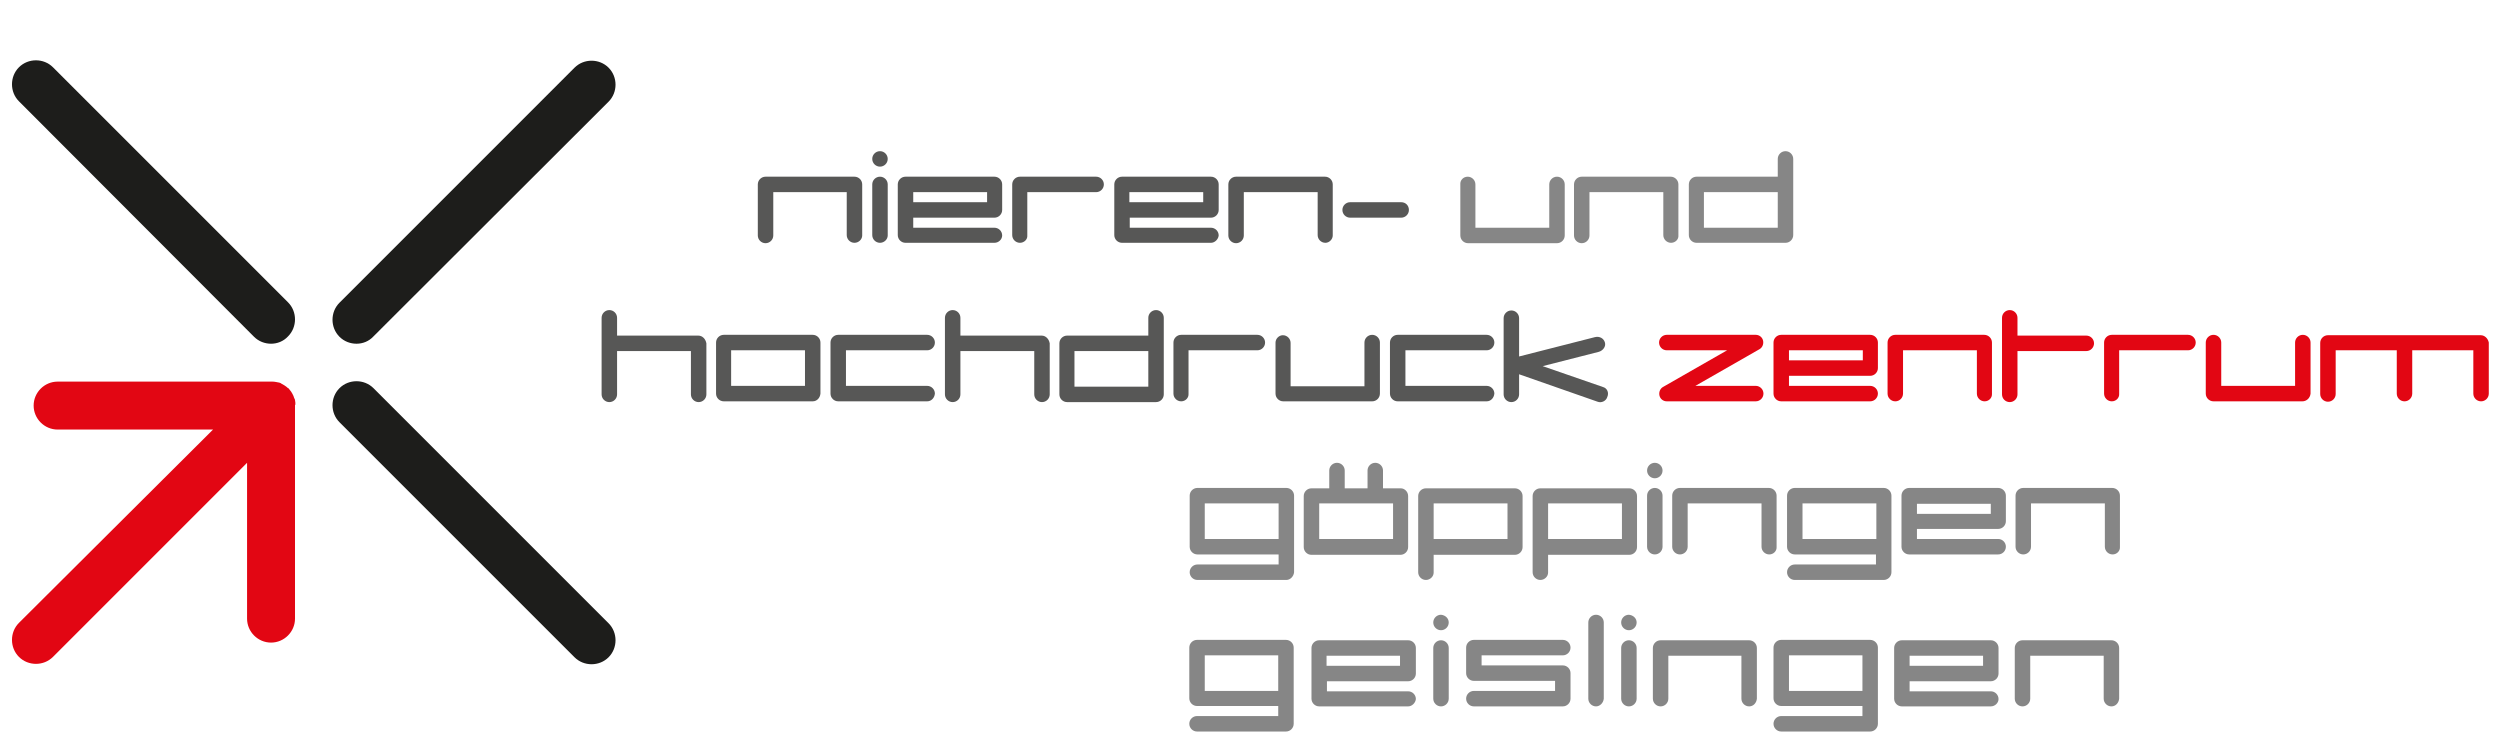 <?xml version="1.0" encoding="utf-8"?>
<!-- Generator: Adobe Illustrator 27.0.0, SVG Export Plug-In . SVG Version: 6.00 Build 0)  -->
<svg version="1.1" id="Ebene_1" xmlns="http://www.w3.org/2000/svg" xmlns:xlink="http://www.w3.org/1999/xlink" x="0px" y="0px"
	 viewBox="0 0 646.6 194" style="enable-background:new 0 0 646.6 194;" xml:space="preserve">
<style type="text/css">
	.st0{fill:#E20613;}
	.st1{fill:#1D1D1B;}
	.st2{fill:#868686;}
	.st3{fill-rule:evenodd;clip-rule:evenodd;fill:#868686;}
	.st4{fill:#575756;}
	.st5{fill-rule:evenodd;clip-rule:evenodd;fill:#575756;}
</style>
<path class="st0" d="M454.1,103.8h-23c-0.9,0-1.7-0.6-1.9-1.5c-0.2-0.9,0.2-1.8,0.9-2.2l16.6-9.5h-15.6c-1.1,0-2-0.9-2-2
	c0-1.1,0.9-2,2-2h23c0.9,0,1.7,0.6,1.9,1.5c0.2,0.9-0.2,1.8-0.9,2.2l-16.6,9.5h15.6c1.1,0,2,0.9,2,2
	C456.1,102.9,455.2,103.8,454.1,103.8"/>
<path class="st0" d="M483.7,103.8h-23c-1.1,0-2-0.9-2-2V88.6c0-1.1,0.9-2,2-2h23c1.1,0,2,0.9,2,2v6.6c0,1.1-0.9,2-2,2h-21v2.6h21
	c1.1,0,2,0.9,2,2C485.7,102.9,484.8,103.8,483.7,103.8 M462.7,93.2h19.1v-2.6h-19.1V93.2z"/>
<path class="st0" d="M513.3,103.8c-1.1,0-2-0.9-2-2V90.6h-19.1v11.2c0,1.1-0.9,2-2,2c-1.1,0-2-0.9-2-2V88.6c0-1.1,0.9-2,2-2h23
	c1.1,0,2,0.9,2,2v13.2C515.3,102.9,514.4,103.8,513.3,103.8"/>
<path class="st0" d="M539.6,86.8h-17.8v-4.6c0-1.1-0.9-2-2-2s-2,0.9-2,2V102c0,1.1,0.9,2,2,2s2-0.9,2-2V90.8h17.8c1.1,0,2-0.9,2-2
	C541.6,87.7,540.7,86.8,539.6,86.8"/>
<path class="st0" d="M595.5,103.8h-23c-1.1,0-2-0.9-2-2V88.6c0-1.1,0.9-2,2-2c1.1,0,2,0.9,2,2v11.2h19.1V88.6c0-1.1,0.9-2,2-2
	c1.1,0,2,0.9,2,2v13.2C597.5,102.9,596.6,103.8,595.5,103.8"/>
<path class="st0" d="M641.6,86.7h-39.5c-1.1,0-2,0.9-2,2v13.2c0,1.1,0.9,2,2,2c1.1,0,2-0.9,2-2V90.6h15.8v11.2c0,1.1,0.9,2,2,2
	c1.1,0,2-0.9,2-2V90.6h15.8v11.2c0,1.1,0.9,2,2,2c1.1,0,2-0.9,2-2V88.6C643.5,87.6,642.7,86.7,641.6,86.7"/>
<path class="st0" d="M546.2,103.8c-1.1,0-2-0.9-2-2V88.6c0-1.1,0.9-2,2-2h19.7c1.1,0,2,0.9,2,2c0,1.1-0.9,2-2,2h-17.8v11.2
	C548.2,102.9,547.3,103.8,546.2,103.8"/>
<path class="st1" d="M153,171.8c-1.6,0-3.2-0.6-4.4-1.8l-60.8-60.8c-2.4-2.4-2.4-6.4,0-8.8c2.4-2.4,6.4-2.4,8.8,0l60.8,60.8
	c2.4,2.4,2.4,6.4,0,8.8C156.2,171.2,154.6,171.8,153,171.8"/>
<path class="st1" d="M70.1,88.9c-1.6,0-3.2-0.6-4.4-1.8L4.9,26.2c-2.4-2.4-2.4-6.4,0-8.8c2.4-2.4,6.4-2.4,8.8,0l60.8,60.8
	c2.4,2.4,2.4,6.4,0,8.8C73.3,88.3,71.7,88.9,70.1,88.9"/>
<path class="st1" d="M92.2,88.9c-1.6,0-3.2-0.6-4.4-1.8c-2.4-2.4-2.4-6.4,0-8.8l60.8-60.8c2.4-2.4,6.4-2.4,8.8,0
	c2.4,2.4,2.4,6.4,0,8.8L96.6,87C95.4,88.3,93.8,88.9,92.2,88.9"/>
<path class="st0" d="M76.4,104.7c0-0.4,0-0.8-0.1-1.2c0-0.2-0.1-0.4-0.2-0.5c-0.1-0.2-0.1-0.4-0.2-0.6c-0.1-0.2-0.2-0.4-0.3-0.6
	c-0.1-0.2-0.2-0.3-0.3-0.5c-0.2-0.3-0.5-0.6-0.7-0.9c0,0,0,0,0,0c0,0,0,0-0.1,0c-0.3-0.3-0.6-0.5-0.9-0.7c-0.2-0.1-0.3-0.2-0.5-0.3
	c-0.2-0.1-0.4-0.2-0.5-0.3c-0.2-0.1-0.5-0.2-0.7-0.2c-0.2,0-0.3-0.1-0.5-0.1c-0.4-0.1-0.8-0.1-1.2-0.1H14.9c-3.4,0-6.2,2.8-6.2,6.2
	c0,3.4,2.8,6.2,6.2,6.2h40.2L4.9,161.1c-2.4,2.4-2.4,6.4,0,8.8c1.2,1.2,2.8,1.8,4.4,1.8c1.6,0,3.2-0.6,4.4-1.8l50.2-50.2V160
	c0,3.4,2.8,6.2,6.2,6.2c3.4,0,6.2-2.8,6.2-6.2V104.7L76.4,104.7z"/>
<path class="st2" d="M516.8,143.4h-23c-1.1,0-2-0.9-2-2v-13.2c0-1.1,0.9-2,2-2h23c1.1,0,2,0.9,2,2v6.6c0,1.1-0.9,2-2,2h-21v2.6h21
	c1.1,0,2,0.9,2,2C518.8,142.5,517.9,143.4,516.8,143.4 M495.8,132.9h19.1v-2.6h-19.1V132.9z"/>
<path class="st2" d="M368.8,150c-1.1,0-2-0.9-2-2v-19.7c0-1.1,0.9-2,2-2h23c1.1,0,2,0.9,2,2v13.2c0,1.1-0.9,2-2,2h-21v4.6
	C370.8,149.1,369.9,150,368.8,150 M370.8,139.4h19.1v-9.2h-19.1V139.4z"/>
<path class="st2" d="M332.7,150h-23c-1.1,0-2-0.9-2-2c0-1.1,0.9-2,2-2h21v-2.6h-21c-1.1,0-2-0.9-2-2v-13.2c0-1.1,0.9-2,2-2h23
	c1.1,0,2,0.9,2,2V148C334.6,149.1,333.7,150,332.7,150 M311.6,139.4h19.1v-9.2h-19.1V139.4z"/>
<path class="st2" d="M398.4,150c-1.1,0-2-0.9-2-2v-19.7c0-1.1,0.9-2,2-2h23c1.1,0,2,0.9,2,2v13.2c0,1.1-0.9,2-2,2h-21v4.6
	C400.4,149.1,399.5,150,398.4,150 M400.4,139.4h19.1v-9.2h-19.1V139.4z"/>
<path class="st2" d="M428,143.4c-1.1,0-2-0.9-2-2v-13.2c0-1.1,0.9-2,2-2c1.1,0,2,0.9,2,2v13.2C430,142.5,429.1,143.4,428,143.4"/>
<path class="st2" d="M457.6,143.4c-1.1,0-2-0.9-2-2v-11.2h-19.1v11.2c0,1.1-0.9,2-2,2c-1.1,0-2-0.9-2-2v-13.2c0-1.1,0.9-2,2-2h23
	c1.1,0,2,0.9,2,2v13.2C459.6,142.5,458.7,143.4,457.6,143.4"/>
<path class="st2" d="M487.2,150h-23c-1.1,0-2-0.9-2-2c0-1.1,0.9-2,2-2h21v-2.6h-21c-1.1,0-2-0.9-2-2v-13.2c0-1.1,0.9-2,2-2h23
	c1.1,0,2,0.9,2,2V148C489.2,149.1,488.3,150,487.2,150 M466.2,139.4h19.1v-9.2h-19.1V139.4z"/>
<path class="st2" d="M546.4,143.4c-1.1,0-2-0.9-2-2v-11.2h-19.1v11.2c0,1.1-0.9,2-2,2c-1.1,0-2-0.9-2-2v-13.2c0-1.1,0.9-2,2-2h23
	c1.1,0,2,0.9,2,2v13.2C548.4,142.5,547.5,143.4,546.4,143.4"/>
<path class="st2" d="M362.3,126.3h-4.6v-4.6c0-1.1-0.9-2-2-2c-1.1,0-2,0.9-2,2v4.6h-5.9v-4.6c0-1.1-0.9-2-2-2c-1.1,0-2,0.9-2,2v4.6
	h-4.6c-1.1,0-2,0.9-2,2v13.2c0,1.1,0.9,2,2,2h23c1.1,0,2-0.9,2-2v-13.2C364.2,127.2,363.3,126.3,362.3,126.3 M360.3,139.4h-19.1
	v-9.2h19.1V139.4z"/>
<path class="st3" d="M430,121.7c0,1.1-0.9,2-2,2c-1.1,0-2-0.9-2-2c0-1.1,0.9-2,2-2C429.1,119.7,430,120.6,430,121.7"/>
<path class="st4" d="M331.8,86.7c1.1,0,2,0.9,2,2v11.2h19.1V88.6c0-1.1,0.9-2,2-2c1.1,0,2,0.9,2,2v13.2c0,1.1-0.9,2-2,2h-23
	c-1.1,0-2-0.9-2-2V88.6C329.9,87.6,330.8,86.7,331.8,86.7"/>
<path class="st4" d="M299,80.2c1.1,0,2,0.9,2,2V102c0,1.1-0.9,2-2,2h-23c-1.1,0-2-0.9-2-2V88.8c0-1.1,0.9-2,2-2h21v-4.6
	C297,81.1,297.9,80.2,299,80.2 M297,90.8h-19.1v9.2H297V90.8z"/>
<path class="st4" d="M305.5,103.8c-1.1,0-2-0.9-2-2V88.6c0-1.1,0.9-2,2-2h19.7c1.1,0,2,0.9,2,2c0,1.1-0.9,2-2,2h-17.8v11.2
	C307.5,102.9,306.6,103.8,305.5,103.8"/>
<path class="st4" d="M210.2,103.8h-23c-1.1,0-2-0.9-2-2V88.6c0-1.1,0.9-2,2-2h23c1.1,0,2,0.9,2,2v13.2
	C212.1,102.9,211.3,103.8,210.2,103.8 M189.1,99.8h19.1v-9.2h-19.1V99.8z"/>
<path class="st4" d="M414.6,100.1L399,94.7l14.5-3.7c1.1-0.3,1.9-1.4,1.6-2.4c-0.3-1.1-1.4-1.7-2.6-1.4l-19.6,5v-9.9
	c0-1.1-0.9-2-2-2c-1.1,0-2,0.9-2,2V102c0,1.1,0.9,2,2,2c1.1,0,2-0.9,2-2v-5.2l20.3,7.1c1,0.4,2.2-0.2,2.5-1.2
	C416.2,101.6,415.7,100.4,414.6,100.1"/>
<path class="st4" d="M239.8,103.8h-23c-1.1,0-2-0.9-2-2V88.6c0-1.1,0.9-2,2-2h23c1.1,0,2,0.9,2,2c0,1.1-0.9,2-2,2h-21v9.2h21
	c1.1,0,2,0.9,2,2C241.7,102.9,240.9,103.8,239.8,103.8"/>
<path class="st4" d="M384.5,103.8h-23c-1.1,0-2-0.9-2-2V88.6c0-1.1,0.9-2,2-2h23c1.1,0,2,0.9,2,2c0,1.1-0.9,2-2,2h-21v9.2h21
	c1.1,0,2,0.9,2,2C386.4,102.9,385.6,103.8,384.5,103.8"/>
<path class="st4" d="M180.6,86.8h-21v-4.6c0-1.1-0.9-2-2-2c-1.1,0-2,0.9-2,2v6.6v6.6v6.6c0,1.1,0.9,2,2,2c1.1,0,2-0.9,2-2v-6.6v-4.6
	h19.1V102c0,1.1,0.9,2,2,2c1.1,0,2-0.9,2-2V88.8C182.5,87.7,181.7,86.8,180.6,86.8"/>
<path class="st4" d="M269.4,86.8h-21v-4.6c0-1.1-0.9-2-2-2c-1.1,0-2,0.9-2,2v6.6v6.6v6.6c0,1.1,0.9,2,2,2c1.1,0,2-0.9,2-2v-6.6v-4.6
	h19.1V102c0,1.1,0.9,2,2,2c1.1,0,2-0.9,2-2V88.8C271.3,87.7,270.5,86.8,269.4,86.8"/>
<path class="st4" d="M313.2,62.8h-23c-1.1,0-2-0.9-2-2V47.7c0-1.1,0.9-2,2-2h23c1.1,0,2,0.9,2,2v6.6c0,1.1-0.9,2-2,2h-21v2.6h21
	c1.1,0,2,0.9,2,2C315.1,61.9,314.2,62.8,313.2,62.8 M292.1,52.3h19.1v-2.6h-19.1V52.3z"/>
<path class="st4" d="M257.2,62.8h-23c-1.1,0-2-0.9-2-2V47.7c0-1.1,0.9-2,2-2h23c1.1,0,2,0.9,2,2v6.6c0,1.1-0.9,2-2,2h-21v2.6h21
	c1.1,0,2,0.9,2,2C259.2,61.9,258.3,62.8,257.2,62.8 M236.2,52.3h19.1v-2.6h-19.1V52.3z"/>
<path class="st4" d="M221,62.8c-1.1,0-2-0.9-2-2V49.7H200v11.2c0,1.1-0.9,2-2,2c-1.1,0-2-0.9-2-2V47.7c0-1.1,0.9-2,2-2h23
	c1.1,0,2,0.9,2,2v13.2C223,61.9,222.1,62.8,221,62.8"/>
<path class="st4" d="M342.8,62.8c-1.1,0-2-0.9-2-2V49.7h-19.1v11.2c0,1.1-0.9,2-2,2c-1.1,0-2-0.9-2-2V47.7c0-1.1,0.9-2,2-2h23
	c1.1,0,2,0.9,2,2v13.2C344.7,61.9,343.8,62.8,342.8,62.8"/>
<path class="st2" d="M432.2,62.8c-1.1,0-2-0.9-2-2V49.7h-19.1v11.2c0,1.1-0.9,2-2,2c-1.1,0-2-0.9-2-2V47.7c0-1.1,0.9-2,2-2h23
	c1.1,0,2,0.9,2,2v13.2C434.2,61.9,433.3,62.8,432.2,62.8"/>
<path class="st2" d="M379.6,45.7c1.1,0,2,0.9,2,2v11.2h19.1V47.7c0-1.1,0.9-2,2-2c1.1,0,2,0.9,2,2v13.2c0,1.1-0.9,2-2,2h-23
	c-1.1,0-2-0.9-2-2V47.7C377.6,46.6,378.5,45.7,379.6,45.7"/>
<path class="st2" d="M461.8,39.1c1.1,0,2,0.9,2,2v19.7c0,1.1-0.9,2-2,2h-23c-1.1,0-2-0.9-2-2V47.7c0-1.1,0.9-2,2-2h21v-4.6
	C459.8,40,460.7,39.1,461.8,39.1 M459.8,49.7h-19.1v9.2h19.1V49.7z"/>
<path class="st4" d="M263.8,62.8c-1.1,0-2-0.9-2-2V47.7c0-1.1,0.9-2,2-2h19.7c1.1,0,2,0.9,2,2c0,1.1-0.9,2-2,2h-17.8v11.2
	C265.8,61.9,264.9,62.8,263.8,62.8"/>
<path class="st4" d="M227.6,62.8c-1.1,0-2-0.9-2-2V47.7c0-1.1,0.9-2,2-2c1.1,0,2,0.9,2,2v13.2C229.6,61.9,228.7,62.8,227.6,62.8"/>
<path class="st5" d="M229.6,41.1c0,1.1-0.9,2-2,2c-1.1,0-2-0.9-2-2c0-1.1,0.9-2,2-2C228.7,39.1,229.6,40,229.6,41.1"/>
<path class="st4" d="M364.4,54.3c0,1.1-0.9,2-2,2h-13.2c-1.1,0-2-0.9-2-2c0-1.1,0.9-2,2-2h13.2C363.6,52.3,364.4,53.2,364.4,54.3"/>
<path class="st2" d="M514.9,182.7h-23c-1.1,0-2-0.9-2-2v-13.1c0-1.1,0.9-2,2-2h23c1.1,0,2,0.9,2,2v6.6c0,1.1-0.9,2-2,2h-21v2.6h21
	c1.1,0,2,0.9,2,2C516.9,181.8,516,182.7,514.9,182.7 M493.9,172.2h19v-2.6h-19V172.2z"/>
<path class="st2" d="M332.6,189.2h-23c-1.1,0-2-0.9-2-2c0-1.1,0.9-2,2-2h21v-2.6h-21c-1.1,0-2-0.9-2-2v-13.1c0-1.1,0.9-2,2-2h23
	c1.1,0,2,0.9,2,2v19.7C334.6,188.3,333.7,189.2,332.6,189.2 M311.6,178.7h19v-9.2h-19V178.7z"/>
<path class="st2" d="M452.4,182.7c-1.1,0-2-0.9-2-2v-11.1h-18.9v11.1c0,1.1-0.9,2-2,2c-1.1,0-2-0.9-2-2v-13.1c0-1.1,0.9-2,2-2h22.9
	c1.1,0,2,0.9,2,2v13.1C454.3,181.8,453.5,182.7,452.4,182.7"/>
<path class="st2" d="M483.7,189.2h-23c-1.1,0-2-0.9-2-2c0-1.1,0.9-2,2-2h21v-2.6h-21c-1.1,0-2-0.9-2-2v-13.1c0-1.1,0.9-2,2-2h23
	c1.1,0,2,0.9,2,2v19.7C485.7,188.3,484.8,189.2,483.7,189.2 M462.7,178.7h19v-9.2h-19V178.7z"/>
<path class="st2" d="M546.1,182.7c-1.1,0-2-0.9-2-2v-11.1h-19v11.1c0,1.1-0.9,2-2,2c-1.1,0-2-0.9-2-2v-13.1c0-1.1,0.9-2,2-2h23
	c1.1,0,2,0.9,2,2v13.1C548,181.8,547.2,182.7,546.1,182.7"/>
<path class="st2" d="M364.2,182.7h-23c-1.1,0-2-0.9-2-2v-13.1c0-1.1,0.9-2,2-2h23c1.1,0,2,0.9,2,2v6.6c0,1.1-0.9,2-2,2h-21v2.6h21
	c1.1,0,2,0.9,2,2C366.1,181.8,365.2,182.7,364.2,182.7 M343.1,172.2h19v-2.6h-19V172.2z"/>
<path class="st2" d="M404.2,182.7h-23c-1.1,0-2-0.9-2-2c0-1.1,0.9-2,2-2h21v-2.6h-21c-1.1,0-2-0.9-2-2v-6.6c0-1.1,0.9-2,2-2h23
	c1.1,0,2,0.9,2,2c0,1.1-0.9,2-2,2h-21v2.6h21c1.1,0,2,0.9,2,2v6.6C406.2,181.8,405.3,182.7,404.2,182.7"/>
<path class="st2" d="M412.8,182.7c-1.1,0-2-0.9-2-2V161c0-1.1,0.9-2,2-2c1.1,0,2,0.9,2,2v19.7C414.7,181.8,413.8,182.7,412.8,182.7"
	/>
<path class="st2" d="M421.3,182.7c-1.1,0-2-0.9-2-2v-13.1c0-1.1,0.9-2,2-2c1.1,0,2,0.9,2,2v13.1
	C423.3,181.8,422.4,182.7,421.3,182.7"/>
<path class="st3" d="M423.3,161c0,1.1-0.9,2-2,2c-1.1,0-2-0.9-2-2c0-1.1,0.9-2,2-2C422.4,159.1,423.3,159.9,423.3,161"/>
<path class="st2" d="M372.7,182.7c-1.1,0-2-0.9-2-2v-13.1c0-1.1,0.9-2,2-2c1.1,0,2,0.9,2,2v13.1
	C374.7,181.8,373.8,182.7,372.7,182.7"/>
<path class="st3" d="M374.7,161c0,1.1-0.9,2-2,2c-1.1,0-2-0.9-2-2c0-1.1,0.9-2,2-2C373.8,159.1,374.7,159.9,374.7,161"/>
</svg>
